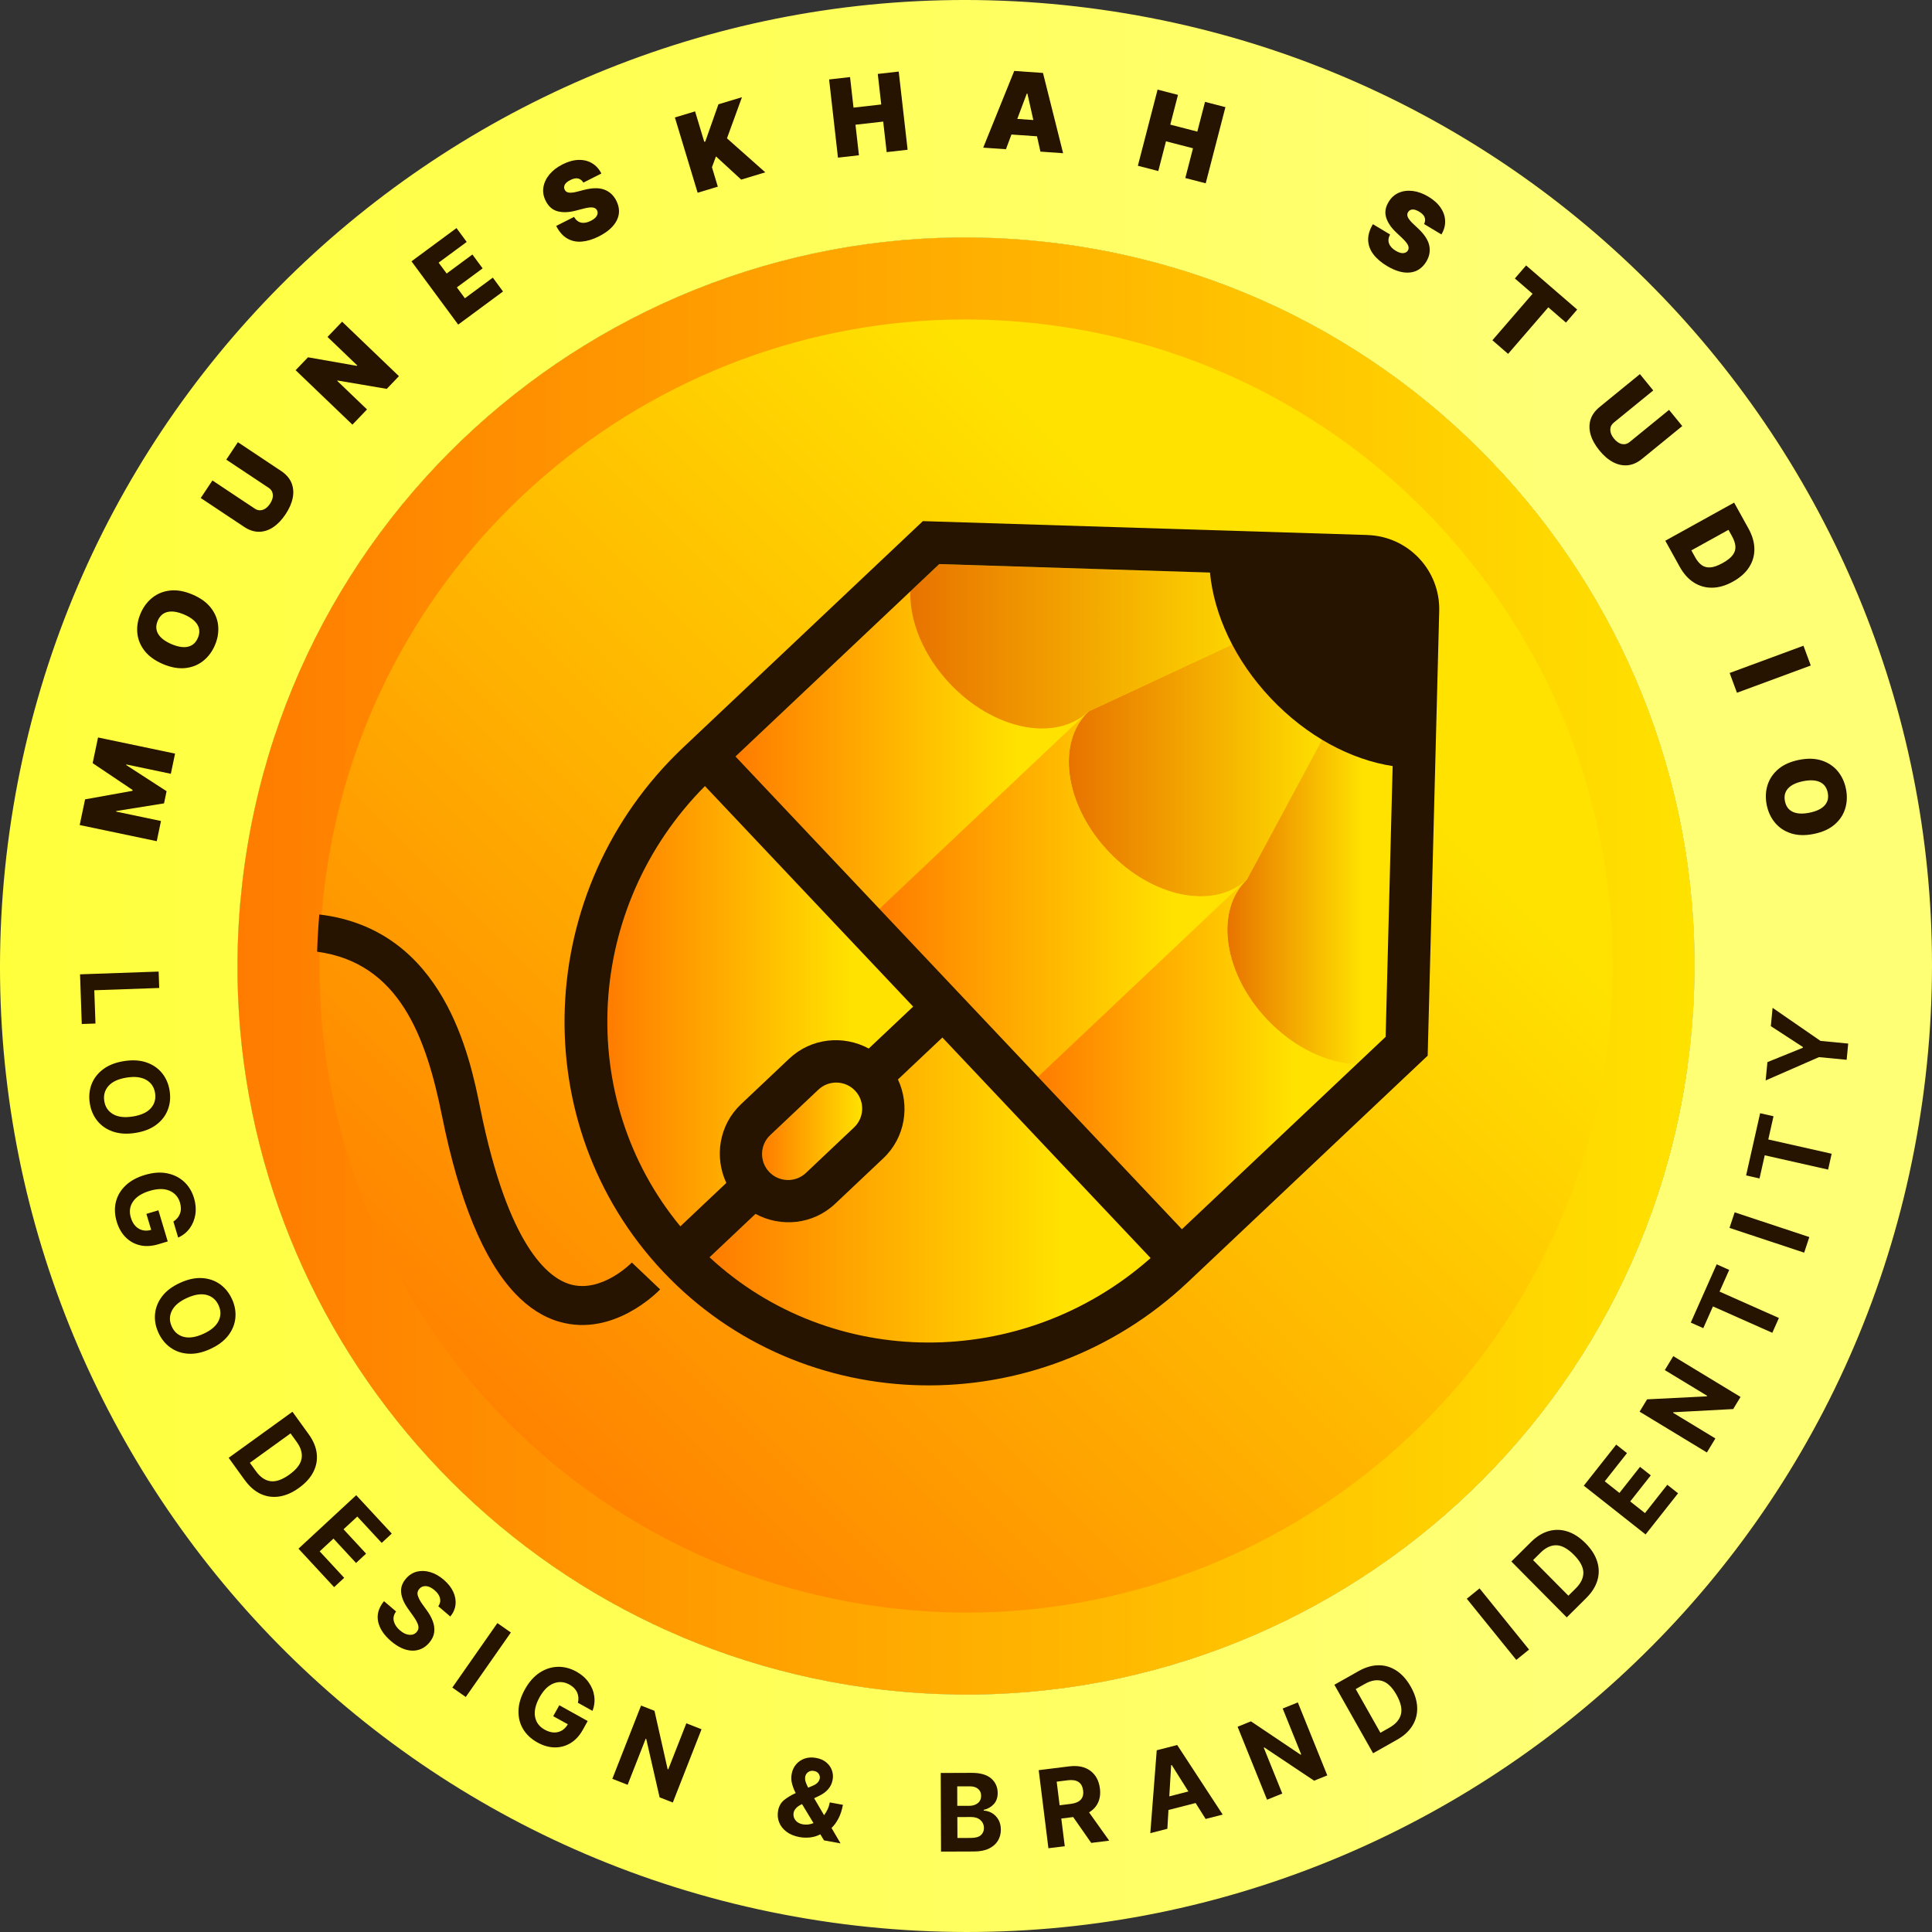<?xml version="1.0" encoding="UTF-8"?>
<svg id="Layer_2" data-name="Layer 2" xmlns="http://www.w3.org/2000/svg" xmlns:xlink="http://www.w3.org/1999/xlink" viewBox="0 0 658.5 658.5">
  <rect x="0" y="0" width="658.5" height="658.5" fill="#333333" stroke="none"/>
  <defs>
    <style>
      .cls-1 {
        fill: url(#linear-gradient-12);
      }

      .cls-1, .cls-2, .cls-3, .cls-4, .cls-5, .cls-6, .cls-7, .cls-8, .cls-9, .cls-10, .cls-11, .cls-12, .cls-13, .cls-14 {
        stroke-width: 0px;
      }

      .cls-2 {
        fill: url(#linear-gradient);
      }

      .cls-3 {
        fill: url(#linear-gradient-6);
      }

      .cls-4 {
        fill: url(#linear-gradient-11);
      }

      .cls-5 {
        fill: url(#linear-gradient-5);
      }

      .cls-6 {
        fill: url(#linear-gradient-13);
      }

      .cls-7 {
        fill: url(#linear-gradient-2);
      }

      .cls-8 {
        fill: #261300;
      }

      .cls-9 {
        fill: url(#linear-gradient-7);
      }

      .cls-10 {
        fill: url(#linear-gradient-3);
      }

      .cls-11 {
        fill: url(#linear-gradient-9);
      }

      .cls-12 {
        fill: url(#linear-gradient-8);
      }

      .cls-13 {
        fill: url(#linear-gradient-10);
      }

      .cls-14 {
        fill: url(#linear-gradient-4);
      }
    </style>
    <linearGradient id="linear-gradient" x1="153.66" y1="504.83" x2="504.82" y2="153.67" gradientUnits="userSpaceOnUse">
      <stop offset="0" stop-color="#ff7c00"/>
      <stop offset=".8" stop-color="#ffe200"/>
    </linearGradient>
    <linearGradient id="linear-gradient-2" x1="80.94" y1="329.25" x2="577.56" y2="329.25" gradientUnits="userSpaceOnUse">
      <stop offset="0" stop-color="#ff7c00"/>
      <stop offset="1" stop-color="#ffe200"/>
    </linearGradient>
    <linearGradient id="linear-gradient-3" x1="0" y1="329.25" x2="658.5" y2="329.25" gradientUnits="userSpaceOnUse">
      <stop offset="0" stop-color="#ffff3c"/>
      <stop offset=".8" stop-color="#ffff75"/>
    </linearGradient>
    <linearGradient id="linear-gradient-4" x1="250.68" y1="255.67" x2="370.74" y2="255.67" xlink:href="#linear-gradient"/>
    <linearGradient id="linear-gradient-5" x1="364.28" y1="251.22" x2="476.33" y2="251.22" gradientUnits="userSpaceOnUse">
      <stop offset="0" stop-color="#e87300"/>
      <stop offset=".8" stop-color="#ffe200"/>
    </linearGradient>
    <linearGradient id="linear-gradient-6" x1="310.28" y1="220.28" x2="469.09" y2="220.28" xlink:href="#linear-gradient-5"/>
    <linearGradient id="linear-gradient-7" x1="418.32" y1="283.55" x2="476.15" y2="283.55" xlink:href="#linear-gradient-5"/>
    <linearGradient id="linear-gradient-8" x1="299.72" y1="304.75" x2="425.08" y2="304.75" xlink:href="#linear-gradient"/>
    <linearGradient id="linear-gradient-9" x1="353.78" y1="359.34" x2="462.45" y2="359.34" xlink:href="#linear-gradient"/>
    <linearGradient id="linear-gradient-10" x1="207.01" y1="342.97" x2="311.25" y2="342.97" xlink:href="#linear-gradient"/>
    <linearGradient id="linear-gradient-11" x1="241.84" y1="405.61" x2="392.18" y2="405.61" xlink:href="#linear-gradient"/>
    <linearGradient id="linear-gradient-12" x1="259.75" y1="385.58" x2="293.88" y2="385.58" gradientUnits="userSpaceOnUse">
      <stop offset=".2" stop-color="#ffe200"/>
      <stop offset="1" stop-color="#ff7c00"/>
    </linearGradient>
    <linearGradient id="linear-gradient-13" x1="259.75" y1="385.58" x2="293.88" y2="385.58" xlink:href="#linear-gradient-2"/>
  </defs>
  <g id="Layer_1-2" data-name="Layer 1">
    <g>
      <g>
        <path class="cls-2" d="M363.83,83.39c-135.78-19.12-261.34,75.48-280.44,211.26-.61,4.39-1.1,8.76-1.5,13.13-.4,4.7-.68,9.4-.82,14.05-3.9,125,86.92,235.48,213.61,253.29,135.78,19.1,261.34-75.5,280.44-211.28,19.1-135.78-75.48-261.34-211.28-280.44Z"/>
        <path class="cls-7" d="M328.9,108.88c10.3,0,20.74.73,31.04,2.18,29.47,4.14,57.24,13.93,82.52,29.08,24.43,14.64,45.56,33.66,62.79,56.53,17.23,22.87,29.68,48.42,37.01,75.94,7.59,28.48,9.33,57.86,5.19,87.33-3.79,26.93-12.33,52.53-25.37,76.08-12.61,22.76-29.05,42.96-48.85,60.04-40.06,34.54-91.08,53.57-143.66,53.57-10.29,0-20.72-.73-31-2.18-54.11-7.61-103.21-34.85-138.24-76.71-34.78-41.56-53.02-94.14-51.33-148.06.12-3.98.37-8.16.73-12.43.37-4.09.81-7.93,1.34-11.7,3.79-26.93,12.32-52.53,25.37-76.08,12.61-22.76,29.04-42.95,48.84-60.03,40.05-34.54,91.06-53.56,143.63-53.56M328.9,80.94c-121.78,0-228.07,89.67-245.52,213.72-.61,4.39-1.1,8.76-1.5,13.13-.4,4.7-.68,9.4-.82,14.05-3.9,125,86.92,235.48,213.61,253.29,11.73,1.65,23.38,2.45,34.89,2.45,121.79,0,228.1-89.68,245.55-213.74,19.1-135.78-75.48-261.34-211.28-280.44-11.74-1.65-23.41-2.46-34.93-2.46h0Z"/>
      </g>
      <path class="cls-10" d="M375.11,3.25C195.07-22.08,28.58,103.34,3.25,283.39c-25.33,180.04,100.09,346.53,280.14,371.86,180.04,25.33,346.53-100.09,371.86-280.14C680.57,195.07,555.15,28.58,375.11,3.25ZM575.11,363.84c-19.1,135.78-144.66,230.38-280.44,211.28-126.69-17.81-217.51-128.29-213.61-253.29.14-4.65.42-9.35.82-14.05.4-4.37.89-8.74,1.5-13.13,19.1-135.78,144.66-230.38,280.44-211.26,135.81,19.1,230.38,144.66,211.28,280.44Z"/>
      <g>
        <path class="cls-8" d="M27.27,332.09l26.8-.94.2,5.59-22.13.78.4,11.34-4.67.16-.59-16.93Z"/>
        <path class="cls-8" d="M46.11,386.15c-2.89.45-5.43.29-7.62-.47-2.2-.76-3.97-1.98-5.32-3.66-1.35-1.68-2.21-3.68-2.57-6-.36-2.32-.15-4.49.63-6.51.78-2.01,2.11-3.72,3.97-5.1,1.86-1.39,4.23-2.31,7.1-2.75,2.89-.45,5.43-.3,7.63.46,2.19.76,3.97,1.98,5.32,3.66,1.35,1.68,2.21,3.68,2.57,6.01.36,2.31.15,4.48-.63,6.49-.78,2.01-2.1,3.72-3.96,5.11-1.86,1.39-4.23,2.31-7.13,2.76ZM45.24,380.55c2.81-.44,4.86-1.37,6.15-2.81,1.29-1.44,1.78-3.16,1.47-5.17-.31-2.01-1.3-3.5-2.97-4.48-1.67-.98-3.91-1.25-6.72-.81-2.8.44-4.85,1.37-6.15,2.81-1.3,1.44-1.79,3.16-1.48,5.17.31,2.01,1.31,3.5,2.98,4.48,1.67.98,3.91,1.25,6.71.81Z"/>
        <path class="cls-8" d="M59.08,416.36c1.1-.7,1.86-1.6,2.27-2.72.41-1.11.41-2.36,0-3.74-.58-1.94-1.78-3.29-3.58-4.06-1.81-.77-4.05-.75-6.73.05-2.68.8-4.58,2.01-5.69,3.63-1.11,1.62-1.37,3.43-.76,5.45.53,1.78,1.42,3.04,2.67,3.78,1.25.74,2.67.89,4.27.44l-1.63-5.45,4.09-1.22,3.18,10.61-3.24.97c-2.25.67-4.33.78-6.24.33-1.91-.45-3.54-1.37-4.91-2.76-1.36-1.39-2.36-3.15-3-5.29-.71-2.38-.8-4.62-.28-6.74.53-2.12,1.63-3.97,3.3-5.57,1.67-1.59,3.86-2.79,6.57-3.6,2.78-.83,5.31-1.02,7.6-.56,2.29.46,4.22,1.43,5.8,2.9,1.58,1.48,2.7,3.33,3.37,5.56.57,1.91.72,3.76.45,5.53-.27,1.77-.91,3.35-1.91,4.73-1.01,1.38-2.32,2.44-3.95,3.18l-1.63-5.45Z"/>
        <path class="cls-8" d="M71.66,459.8c-2.66,1.21-5.15,1.75-7.47,1.6-2.32-.14-4.35-.84-6.11-2.1-1.75-1.25-3.12-2.95-4.09-5.08-.98-2.14-1.36-4.29-1.14-6.44.21-2.15,1.03-4.15,2.45-5.99,1.42-1.84,3.45-3.36,6.1-4.56,2.66-1.21,5.15-1.75,7.47-1.61,2.32.14,4.35.84,6.11,2.09,1.76,1.26,3.12,2.95,4.1,5.09.97,2.13,1.35,4.27,1.14,6.42-.21,2.15-1.02,4.14-2.43,5.98-1.42,1.84-3.45,3.37-6.12,4.58ZM69.31,454.63c2.59-1.18,4.31-2.63,5.17-4.37.86-1.73.86-3.53.02-5.38-.84-1.85-2.2-3.02-4.07-3.52-1.87-.49-4.1-.15-6.69,1.03-2.58,1.17-4.31,2.63-5.17,4.37-.86,1.74-.87,3.53-.02,5.38.84,1.85,2.2,3.02,4.07,3.51,1.87.49,4.1.15,6.68-1.02Z"/>
        <path class="cls-8" d="M83.43,504.49l-5.49-7.61,21.74-15.7,5.54,7.67c1.56,2.16,2.47,4.33,2.73,6.52.26,2.19-.12,4.28-1.13,6.29-1.01,2.01-2.65,3.83-4.91,5.46-2.26,1.64-4.52,2.62-6.75,2.95-2.24.33-4.35.03-6.36-.91-2-.94-3.79-2.5-5.36-4.68ZM85.16,498.57l2.08,2.88c1.46,2.02,3.11,3.15,4.97,3.4,1.86.25,4-.51,6.43-2.26,2.41-1.74,3.79-3.53,4.14-5.37.34-1.84-.21-3.76-1.66-5.77l-2.09-2.89-13.86,10.01Z"/>
        <path class="cls-8" d="M101.74,527.84l19.67-18.22,12.12,13.08-3.43,3.18-8.32-8.98-4.69,4.34,7.69,8.3-3.43,3.18-7.69-8.31-4.7,4.35,8.35,9.02-3.43,3.18-12.15-13.12Z"/>
        <path class="cls-8" d="M149.39,547.48c.61-.87.8-1.78.58-2.74-.22-.96-.84-1.87-1.85-2.73-1.04-.89-2.02-1.36-2.95-1.4-.92-.04-1.67.26-2.23.92-.64.72-.8,1.54-.49,2.45.31.92.82,1.85,1.51,2.8l1.43,1.98c.94,1.26,1.65,2.53,2.12,3.81.48,1.28.64,2.54.48,3.78-.16,1.24-.72,2.42-1.69,3.56-1.6,1.86-3.56,2.76-5.87,2.69-2.32-.07-4.7-1.15-7.16-3.24-2.44-2.09-3.91-4.32-4.4-6.69-.49-2.37.18-4.68,2.01-6.93l4.12,3.51c-.8,1.08-1.06,2.19-.77,3.33.29,1.13.98,2.17,2.09,3.12,1.08.92,2.14,1.43,3.19,1.51,1.04.09,1.88-.24,2.53-.98.58-.7.74-1.48.47-2.36-.27-.87-.84-1.91-1.71-3.11l-1.72-2.43c-1.35-1.86-2.13-3.66-2.34-5.39-.22-1.74.32-3.35,1.6-4.85,1.05-1.24,2.3-2.04,3.74-2.41,1.45-.36,2.97-.31,4.56.16,1.59.47,3.12,1.33,4.59,2.59,1.49,1.28,2.58,2.65,3.25,4.12.68,1.47.93,2.93.77,4.39s-.76,2.8-1.77,4.03l-4.08-3.48Z"/>
        <path class="cls-8" d="M174.12,556.42l-15.37,21.98-4.58-3.21,15.36-21.98,4.59,3.21Z"/>
        <path class="cls-8" d="M196.98,580.37c.3-1.27.21-2.45-.28-3.53-.49-1.08-1.36-1.98-2.62-2.67-1.77-.98-3.57-1.12-5.4-.4-1.83.72-3.42,2.29-4.78,4.74-1.36,2.45-1.87,4.64-1.54,6.58.34,1.93,1.42,3.41,3.26,4.43,1.63.9,3.15,1.18,4.55.84,1.41-.34,2.53-1.23,3.36-2.66l-4.97-2.76,2.07-3.73,9.68,5.38-1.64,2.95c-1.14,2.05-2.55,3.58-4.23,4.59s-3.5,1.49-5.44,1.45c-1.94-.04-3.89-.6-5.84-1.69-2.17-1.2-3.8-2.75-4.91-4.63-1.1-1.88-1.61-3.98-1.53-6.28.08-2.3.81-4.69,2.18-7.17,1.41-2.53,3.09-4.43,5.05-5.71,1.96-1.27,4.02-1.93,6.18-1.98,2.16-.05,4.26.5,6.3,1.62,1.75.97,3.14,2.18,4.18,3.64,1.05,1.46,1.69,3.03,1.93,4.72.24,1.69.04,3.37-.6,5.03l-4.97-2.76Z"/>
        <path class="cls-8" d="M239.11,589.4l-9.79,24.97-4.5-1.76-4.56-19.92-.18-.07-6.16,15.71-5.21-2.04,9.79-24.97,4.57,1.79,4.48,19.87.22.09,6.16-15.7,5.18,2.03Z"/>
        <path class="cls-8" d="M272.55,626.16c-1.8-.33-3.3-.94-4.48-1.83-1.18-.89-2.02-1.96-2.51-3.21-.49-1.25-.61-2.56-.36-3.95.28-1.53.95-2.73,2.01-3.61,1.06-.88,2.39-1.68,3.99-2.41-.52-1-.93-2.04-1.23-3.13-.3-1.08-.35-2.21-.14-3.38.23-1.28.74-2.38,1.52-3.29.78-.91,1.76-1.57,2.93-1.97,1.17-.4,2.47-.47,3.89-.21,1.4.26,2.55.76,3.45,1.51.9.75,1.55,1.65,1.92,2.69.37,1.04.46,2.13.25,3.25-.23,1.25-.73,2.32-1.53,3.22-.79.9-1.8,1.65-3.04,2.24l-1.73.83,3.38,5.78c.46-.59.86-1.25,1.2-1.98.34-.73.59-1.52.74-2.38l4.49.82c-.33,1.79-.83,3.33-1.52,4.65-.68,1.31-1.47,2.39-2.37,3.24l3.08,5.26-5.64-1.03-1.25-2.07c-1.09.58-2.26.94-3.5,1.07-1.24.13-2.42.09-3.56-.12ZM277.28,621.39l-3.91-6.47-.17.07c-.82.39-1.45.83-1.89,1.33-.45.5-.71,1-.81,1.5-.17.94.02,1.78.59,2.54.56.76,1.41,1.24,2.53,1.44,1.19.22,2.41.08,3.66-.42ZM275.46,609.31l1.53-.65c1.41-.58,2.22-1.42,2.42-2.51.1-.52-.02-1.05-.36-1.57-.34-.52-.88-.85-1.65-.98-.76-.13-1.41,0-1.95.4-.55.4-.88.93-1,1.59-.1.55-.05,1.13.15,1.75.2.62.49,1.28.86,1.98Z"/>
        <path class="cls-8" d="M320.74,631.12l-.1-26.82,10.6-.04c2.92,0,5.12.63,6.59,1.91,1.47,1.28,2.21,2.93,2.22,4.93,0,1.58-.44,2.86-1.34,3.83-.9.98-2.04,1.62-3.42,1.94v.26c1.01.04,1.96.33,2.84.85.89.53,1.6,1.27,2.16,2.22.55.95.83,2.09.84,3.42,0,1.42-.34,2.69-1.03,3.81-.69,1.12-1.71,2-3.06,2.65-1.35.65-3.02.97-5,.98l-11.3.04ZM326.28,615.5h4.15c1.14-.02,2.1-.33,2.85-.93.76-.61,1.13-1.44,1.13-2.5,0-.97-.34-1.75-1.02-2.34-.68-.59-1.64-.88-2.88-.88h-4.25s.02,6.65.02,6.65ZM326.32,626.46l4.56-.02c1.57,0,2.71-.32,3.42-.93.71-.61,1.06-1.42,1.06-2.43,0-1.11-.4-2.02-1.18-2.72-.78-.7-1.84-1.05-3.19-1.05l-4.69.02.03,7.12Z"/>
        <path class="cls-8" d="M357.34,629.95l-3.31-26.61,10.36-1.29c2.98-.37,5.4.13,7.24,1.5,1.84,1.37,2.93,3.38,3.26,6.02.23,1.82.02,3.42-.62,4.81-.64,1.39-1.67,2.5-3.08,3.34l6.87,9.65-6.13.76-6.15-8.81-4.05.51,1.18,9.43-5.55.69ZM361.16,615.31l3.77-.47c3.15-.39,4.57-1.91,4.24-4.55-.34-2.73-2.09-3.9-5.27-3.5l-3.74.47,1,8.06Z"/>
        <path class="cls-8" d="M397.88,623.32l-5.81,1.49,2.19-28.25,6.98-1.79,15.5,23.71-5.81,1.49-3.42-5.43-9.25,2.37-.38,6.41ZM398.54,612.27l6.51-1.67-5.68-9.02-.2.05-.63,10.64Z"/>
        <path class="cls-8" d="M442.35,580.25l10.04,24.87-4.48,1.81-17-11.34-.18.07,6.32,15.65-5.19,2.1-10.04-24.87,4.55-1.84,16.91,11.36.22-.09-6.31-15.64,5.17-2.09Z"/>
        <path class="cls-8" d="M476.17,592.96l-8.17,4.62-13.19-23.35,8.24-4.65c2.32-1.31,4.58-1.97,6.78-1.99,2.2-.02,4.24.59,6.13,1.82,1.88,1.23,3.51,3.06,4.88,5.48,1.37,2.43,2.1,4.78,2.19,7.04.08,2.26-.45,4.33-1.61,6.22-1.16,1.89-2.9,3.49-5.24,4.81ZM470.48,590.6l3.09-1.75c2.17-1.23,3.48-2.75,3.93-4.57.45-1.82-.06-4.03-1.53-6.64-1.46-2.59-3.09-4.16-4.87-4.7-1.79-.54-3.76-.21-5.92,1.01l-3.1,1.75,8.41,14.89Z"/>
        <path class="cls-8" d="M504.29,541.39l16.87,20.85-4.35,3.52-16.87-20.85,4.35-3.52Z"/>
        <path class="cls-8" d="M540.67,544.66l-6.66,6.61-18.88-19.05,6.72-6.66c1.89-1.87,3.9-3.11,6.02-3.71,2.12-.59,4.25-.55,6.39.14,2.14.69,4.19,2.03,6.15,4,1.97,1.98,3.29,4.05,3.97,6.21.68,2.16.71,4.3.09,6.42-.62,2.12-1.88,4.13-3.79,6.02ZM534.56,543.88l2.52-2.5c1.77-1.75,2.63-3.57,2.59-5.44-.04-1.87-1.12-3.87-3.23-6-2.1-2.11-4.08-3.2-5.94-3.25-1.87-.05-3.68.79-5.44,2.54l-2.53,2.51,12.04,12.14Z"/>
        <path class="cls-8" d="M560.87,522.99l-21.05-16.61,11.05-14,3.67,2.9-7.58,9.61,5.01,3.96,7.01-8.89,3.67,2.9-7.01,8.89,5.03,3.97,7.61-9.65,3.67,2.9-11.08,14.04Z"/>
        <path class="cls-8" d="M570.31,462.22l22.93,13.91-2.5,4.13-20.4,1.09-.1.17,14.43,8.76-2.9,4.78-22.93-13.91,2.55-4.2,20.34-1.02.12-.2-14.42-8.75,2.89-4.76Z"/>
        <path class="cls-8" d="M580.55,452.69l-4.27-1.9,8.83-19.86,4.27,1.9-3.29,7.4,20.23,8.99-2.25,5.05-20.23-8.99-3.29,7.4Z"/>
        <path class="cls-8" d="M591.24,413.21l25.45,8.43-1.76,5.31-25.45-8.43,1.76-5.31Z"/>
        <path class="cls-8" d="M599.7,401.66l-4.56-1.03,4.78-21.2,4.56,1.03-1.78,7.91,21.6,4.87-1.21,5.4-21.6-4.87-1.78,7.91Z"/>
        <path class="cls-8" d="M601.8,368.26l.6-6.24,12.07-4.9.02-.26-10.92-7.11.6-6.24,16.33,11.27,9.44.91-.53,5.53-9.44-.91-18.18,7.95Z"/>
      </g>
      <g>
        <path class="cls-8" d="M27.16,281.2l1.84-8.75,16.13-2.9.06-.3-13.61-9.14,1.84-8.75,26.25,5.5-1.44,6.88-15.17-3.18-.04.2,13.76,8.91-.87,4.15-16.28,2.61-.04.2,15.28,3.2-1.44,6.88-26.25-5.5Z"/>
        <path class="cls-8" d="M65.65,202.66c2.74,1.17,4.83,2.69,6.26,4.55,1.43,1.86,2.25,3.89,2.45,6.09.2,2.2-.17,4.41-1.11,6.61-.95,2.22-2.29,4.01-4.03,5.38-1.74,1.37-3.77,2.18-6.11,2.42-2.33.24-4.86-.22-7.59-1.38-2.75-1.17-4.83-2.69-6.27-4.54-1.43-1.85-2.25-3.88-2.45-6.08-.2-2.2.17-4.41,1.12-6.63.94-2.2,2.28-3.99,4.01-5.37,1.73-1.38,3.77-2.19,6.1-2.44,2.33-.25,4.87.21,7.62,1.39ZM62.75,209.46c-2.22-.95-4.09-1.24-5.63-.88-1.54.36-2.66,1.36-3.36,3-.7,1.64-.65,3.14.16,4.5.81,1.36,2.32,2.51,4.53,3.46,2.21.95,4.09,1.24,5.63.88,1.54-.36,2.66-1.36,3.36-3,.7-1.64.65-3.14-.15-4.5-.81-1.36-2.32-2.52-4.53-3.46Z"/>
        <path class="cls-8" d="M77.13,156.66l3.95-5.94,14.74,9.81c1.7,1.13,2.87,2.48,3.52,4.04.64,1.56.79,3.25.44,5.08-.35,1.82-1.16,3.7-2.44,5.62-1.29,1.94-2.71,3.42-4.25,4.44-1.55,1.02-3.16,1.54-4.85,1.54-1.68,0-3.38-.56-5.08-1.7l-14.74-9.81,3.98-5.98,14.48,9.63c.83.55,1.71.68,2.64.4.94-.29,1.77-.98,2.5-2.07.74-1.12,1.07-2.17.97-3.14-.1-.98-.56-1.74-1.39-2.29l-14.48-9.63Z"/>
        <path class="cls-8" d="M116.61,109.65l19.36,18.56-4.15,4.33-16.79-2.85-.11.11,10.17,9.75-4.97,5.19-19.36-18.56,4.22-4.4,16.64,2.92.14-.15-10.13-9.71,4.97-5.19Z"/>
        <path class="cls-8" d="M156.18,110.65l-15.93-21.58,15.34-11.33,3.48,4.72-9.57,7.06,2.74,3.71,8.77-6.48,3.49,4.72-8.78,6.48,2.73,3.71,9.52-7.03,3.48,4.72-15.3,11.3Z"/>
        <path class="cls-8" d="M198.83,62.23c-.46-.75-1.05-1.21-1.78-1.39-.73-.18-1.61,0-2.65.52-.99.5-1.63,1.04-1.91,1.61-.28.57-.29,1.12-.03,1.66.26.58.73.92,1.43,1.02.7.1,1.67-.02,2.91-.34l2.15-.56c2.89-.75,5.23-.79,7.02-.12,1.78.67,3.14,1.91,4.07,3.73,1.19,2.36,1.25,4.61.19,6.73-1.06,2.13-3.08,3.94-6.07,5.46-2.05,1.04-4,1.63-5.83,1.79-1.84.16-3.5-.19-4.99-1.05-1.49-.85-2.74-2.28-3.77-4.28l6.09-3.08c.61,1.07,1.41,1.72,2.39,1.94.98.22,2.09.02,3.32-.6,1.03-.52,1.72-1.1,2.05-1.74.34-.64.36-1.26.07-1.85-.28-.54-.78-.86-1.48-.96-.71-.1-1.79.04-3.25.42l-2.61.68c-2.32.6-4.36.66-6.11.19-1.75-.47-3.09-1.64-4.03-3.52-.77-1.52-1.05-3.05-.81-4.6.24-1.55.91-3.01,2.03-4.38,1.12-1.37,2.61-2.52,4.48-3.47,1.91-.97,3.72-1.48,5.44-1.53,1.72-.06,3.25.31,4.6,1.1,1.35.79,2.43,1.96,3.22,3.53l-6.13,3.1Z"/>
        <path class="cls-8" d="M237.79,65.71l-7.76-25.67,6.88-2.08,3.13,10.38.35-.11,4.48-12.68,8.02-2.42-5.11,14.02,13.06,11.59-8.21,2.48-8.6-7.91-1.37,3.69,2,6.62-6.88,2.08Z"/>
        <path class="cls-8" d="M285.61,53.73l-3.02-26.65,7.14-.81,1.18,10.41,9.45-1.07-1.18-10.41,7.14-.81,3.03,26.65-7.14.81-1.18-10.41-9.45,1.07,1.18,10.41-7.14.81Z"/>
        <path class="cls-8" d="M342.85,50.86l-7.73-.53,10.57-26.15,9.8.68,6.86,27.36-7.73-.54-1.17-5.23-8.71-.6-1.88,5.02ZM346.73,40.53l5.47.38-2.02-9.01h-.21s-3.24,8.63-3.24,8.63Z"/>
        <path class="cls-8" d="M387.83,56.5l6.72-25.96,6.95,1.8-2.62,10.14,9.21,2.38,2.63-10.14,6.95,1.8-6.72,25.96-6.95-1.8,2.62-10.14-9.21-2.38-2.62,10.14-6.96-1.8Z"/>
        <path class="cls-8" d="M485.37,76.39c.39-.78.47-1.53.23-2.25-.24-.71-.86-1.37-1.85-1.97-.95-.57-1.75-.83-2.38-.76-.63.07-1.11.35-1.42.86-.36.53-.39,1.12-.1,1.76.29.64.9,1.4,1.84,2.28l1.62,1.52c2.18,2.05,3.46,4.01,3.84,5.87.39,1.87.06,3.68-.99,5.43-1.37,2.26-3.24,3.51-5.6,3.75-2.36.24-4.98-.51-7.85-2.24-1.97-1.18-3.51-2.51-4.62-3.98-1.11-1.47-1.7-3.07-1.77-4.78-.07-1.72.47-3.54,1.62-5.47l5.85,3.51c-.58,1.09-.71,2.1-.36,3.06.34.95,1.1,1.78,2.28,2.49.99.59,1.84.86,2.57.81.72-.06,1.25-.36,1.6-.93.31-.53.31-1.12.02-1.77-.3-.65-.99-1.49-2.08-2.53l-1.96-1.85c-1.74-1.65-2.88-3.34-3.41-5.07-.53-1.73-.26-3.49.83-5.28.87-1.46,2.02-2.51,3.46-3.14,1.44-.63,3.03-.83,4.79-.62,1.75.22,3.53.87,5.32,1.94,1.83,1.1,3.23,2.36,4.19,3.79.96,1.43,1.47,2.92,1.52,4.48.05,1.56-.37,3.1-1.27,4.61l-5.89-3.54Z"/>
        <path class="cls-8" d="M516.32,94.91l3.84-4.44,17.41,15.04-3.83,4.44-6.02-5.2-13.7,15.86-5.36-4.63,13.7-15.85-6.02-5.2Z"/>
        <path class="cls-8" d="M568.87,139.69l4.51,5.53-13.72,11.19c-1.58,1.29-3.22,2.01-4.9,2.17-1.68.15-3.34-.2-4.98-1.07-1.64-.87-3.19-2.2-4.64-3.99-1.47-1.8-2.47-3.59-2.99-5.38-.52-1.78-.53-3.48-.04-5.09.5-1.61,1.54-3.06,3.12-4.35l13.72-11.19,4.54,5.57-13.48,10.99c-.77.63-1.16,1.43-1.16,2.41,0,.98.41,1.97,1.24,3,.85,1.04,1.75,1.66,2.71,1.86.96.2,1.83-.02,2.6-.65l13.48-10.99Z"/>
        <path class="cls-8" d="M572.53,193.21l-4.93-8.91,23.46-12.99,4.88,8.82c1.32,2.38,1.99,4.7,2.02,6.95.03,2.26-.57,4.34-1.8,6.26-1.23,1.92-3.07,3.55-5.51,4.9-2.44,1.35-4.8,2.05-7.08,2.07-2.27.03-4.35-.56-6.25-1.77-1.89-1.21-3.49-2.99-4.79-5.34ZM576.48,187.59l1.33,2.4c.63,1.15,1.36,2.02,2.19,2.62.82.6,1.81.86,2.96.78,1.15-.08,2.55-.58,4.18-1.48,1.63-.91,2.79-1.83,3.47-2.77.68-.94.97-1.93.88-2.97-.09-1.04-.46-2.16-1.13-3.37l-1.23-2.21-12.65,7Z"/>
        <path class="cls-8" d="M617.18,226.83l-25.16,9.29-2.49-6.74,25.16-9.29,2.49,6.74Z"/>
        <path class="cls-8" d="M618.2,284.24c-2.93.59-5.51.52-7.74-.2-2.23-.72-4.06-1.93-5.47-3.63-1.42-1.7-2.36-3.73-2.83-6.08-.48-2.37-.38-4.61.28-6.72.66-2.11,1.88-3.93,3.66-5.45,1.78-1.52,4.13-2.57,7.04-3.16,2.93-.59,5.51-.52,7.74.2,2.23.72,4.05,1.93,5.47,3.62,1.41,1.7,2.36,3.73,2.83,6.09.47,2.35.38,4.58-.27,6.7-.65,2.12-1.86,3.94-3.65,5.46-1.78,1.53-4.14,2.58-7.06,3.17ZM616.75,277c2.37-.48,4.08-1.3,5.14-2.46,1.07-1.17,1.43-2.62,1.07-4.37-.35-1.75-1.24-2.95-2.67-3.62-1.43-.67-3.33-.76-5.7-.29-2.36.47-4.08,1.29-5.14,2.46-1.07,1.17-1.43,2.62-1.07,4.37.35,1.75,1.24,2.95,2.68,3.62,1.43.67,3.33.76,5.69.29Z"/>
      </g>
      <g>
        <g>
          <path class="cls-14" d="M323.76,233c-9.11-9.65-13.76-21.37-13.47-31.44l-59.61,56.29,49.04,51.93,71.02-67.07c-11.27,10.24-32.19,5.95-46.99-9.71Z"/>
          <path class="cls-5" d="M476.15,204.42l.19-7.26-7.25-.23-41.48,19.18-56.64,26.39-.22.21c.1-.09.2-.15.3-.24-11.19,10.57-8.17,31.95,6.75,47.75,14.91,15.78,36.05,20.03,47.25,9.5l29.58-55,21.52-40.31Z"/>
          <path class="cls-3" d="M371.02,242.45l-.06.06,56.64-26.39,41.48-19.18-148.97-4.66-9.83,9.29c-.29,10.08,4.36,21.79,13.47,31.44,14.8,15.67,35.72,19.95,46.99,9.71l.22-.21.06-.06Z"/>
          <path class="cls-9" d="M476.15,204.42l-21.52,40.31-29.58,55s.02-.02.04-.03c-11.19,10.57-8.17,31.95,6.75,47.75,9.11,9.65,20.55,14.96,30.62,15.24l9.83-9.28,3.87-148.99Z"/>
          <path class="cls-12" d="M377.79,290.22c-14.92-15.8-17.94-37.18-6.75-47.75-.09.09-.2.16-.3.24l-71.02,67.07,54.05,57.24,71.3-67.33c-11.19,10.57-32.36,6.33-47.29-9.47Z"/>
          <path class="cls-11" d="M425.08,299.69l-71.3,67.33,49.06,51.96,59.61-56.29c-10.08-.29-21.51-5.6-30.62-15.24-14.92-15.8-17.94-37.18-6.75-47.75Z"/>
          <path class="cls-13" d="M252.57,376.36l16.42-15.51c7.51-7.09,18.48-8.12,27.11-3.45l15.15-14.3-70.98-75.16c-41.04,41.33-44.42,106.4-8.38,150.06l15.67-14.8c-4.15-8.87-2.49-19.75,5.01-26.84Z"/>
          <path class="cls-4" d="M306.05,367.93c4.17,8.88,2.52,19.78-5,26.87l-16.42,15.51c-7.52,7.1-18.51,8.12-27.14,3.44l-15.66,14.79c41.54,38.52,106.72,38.88,150.34.26l-70.98-75.17-15.15,14.3Z"/>
          <g>
            <path class="cls-1" d="M291.47,371.74c-3.35-3.55-8.97-3.71-12.52-.36l-16.42,15.51c-3.55,3.35-3.71,8.97-.36,12.52,3.36,3.55,8.98,3.71,12.53.36l16.42-15.51c3.55-3.35,3.71-8.97.36-12.53Z"/>
            <path class="cls-6" d="M285.02,368.97c-2.18,0-4.37.8-6.08,2.41l-16.42,15.51c-3.55,3.35-3.71,8.97-.36,12.52,1.74,1.84,4.09,2.77,6.45,2.77,2.18,0,4.37-.8,6.08-2.41l16.42-15.51c3.55-3.35,3.71-8.97.36-12.53-1.74-1.84-4.09-2.77-6.44-2.77h0Z"/>
          </g>
        </g>
        <g>
          <path class="cls-8" d="M194.3,437.73c-7.36-2.14-21.09-12.76-30.59-59.9-3.54-17.51-12.27-61.07-54.88-66.14-.36,4.24-.61,8.48-.74,12.68,28.02,3.82,37.14,29.04,42.59,56.09,5.81,28.83,14.14,49.01,24.84,60.35,4.62,4.9,9.69,8.14,15.18,9.71,18.55,5.32,33.66-10.39,34.3-11.04l-9.64-9.16c-.11.11-10.3,10.56-21.05,7.42Z"/>
          <path class="cls-8" d="M466.07,182.35l-52.94-1.65-98.58-3.08-81.64,77.1c-51.2,48.35-54.26,128.56-6.83,178.78,47.44,50.23,127.68,51.76,178.89,3.41l81.64-77.1,2.56-98.59,1.37-52.95c.36-13.9-10.57-25.48-24.47-25.91ZM240.27,267.93l70.98,75.16-15.15,14.3c-8.63-4.67-19.6-3.64-27.11,3.45l-16.42,15.51c-7.5,7.09-9.16,17.97-5.01,26.84l-15.67,14.8c-36.04-43.67-32.66-108.74,8.38-150.06ZM291.11,384.27l-16.42,15.51c-3.55,3.35-9.17,3.19-12.53-.36-3.35-3.55-3.19-9.17.36-12.52l16.42-15.51c3.55-3.35,9.17-3.19,12.52.36,3.36,3.55,3.2,9.17-.36,12.53ZM241.84,428.53l15.66-14.79c8.63,4.68,19.62,3.66,27.14-3.44l16.42-15.51c7.51-7.09,9.16-17.99,4.99-26.87l15.15-14.3,70.98,75.17c-43.62,38.62-108.81,38.26-150.34-.26ZM474.67,261.11l-2.39,92.29-9.83,9.28-59.61,56.29-49.06-51.96-54.05-57.24-49.04-51.93,59.61-56.29,9.83-9.29,92.28,2.89c1.34,14.25,8.38,29.77,20.71,42.83,12.33,13.06,27.42,20.98,41.57,23.13,0,0,0,0,0,0Z"/>
        </g>
      </g>
    </g>
  </g>
</svg>